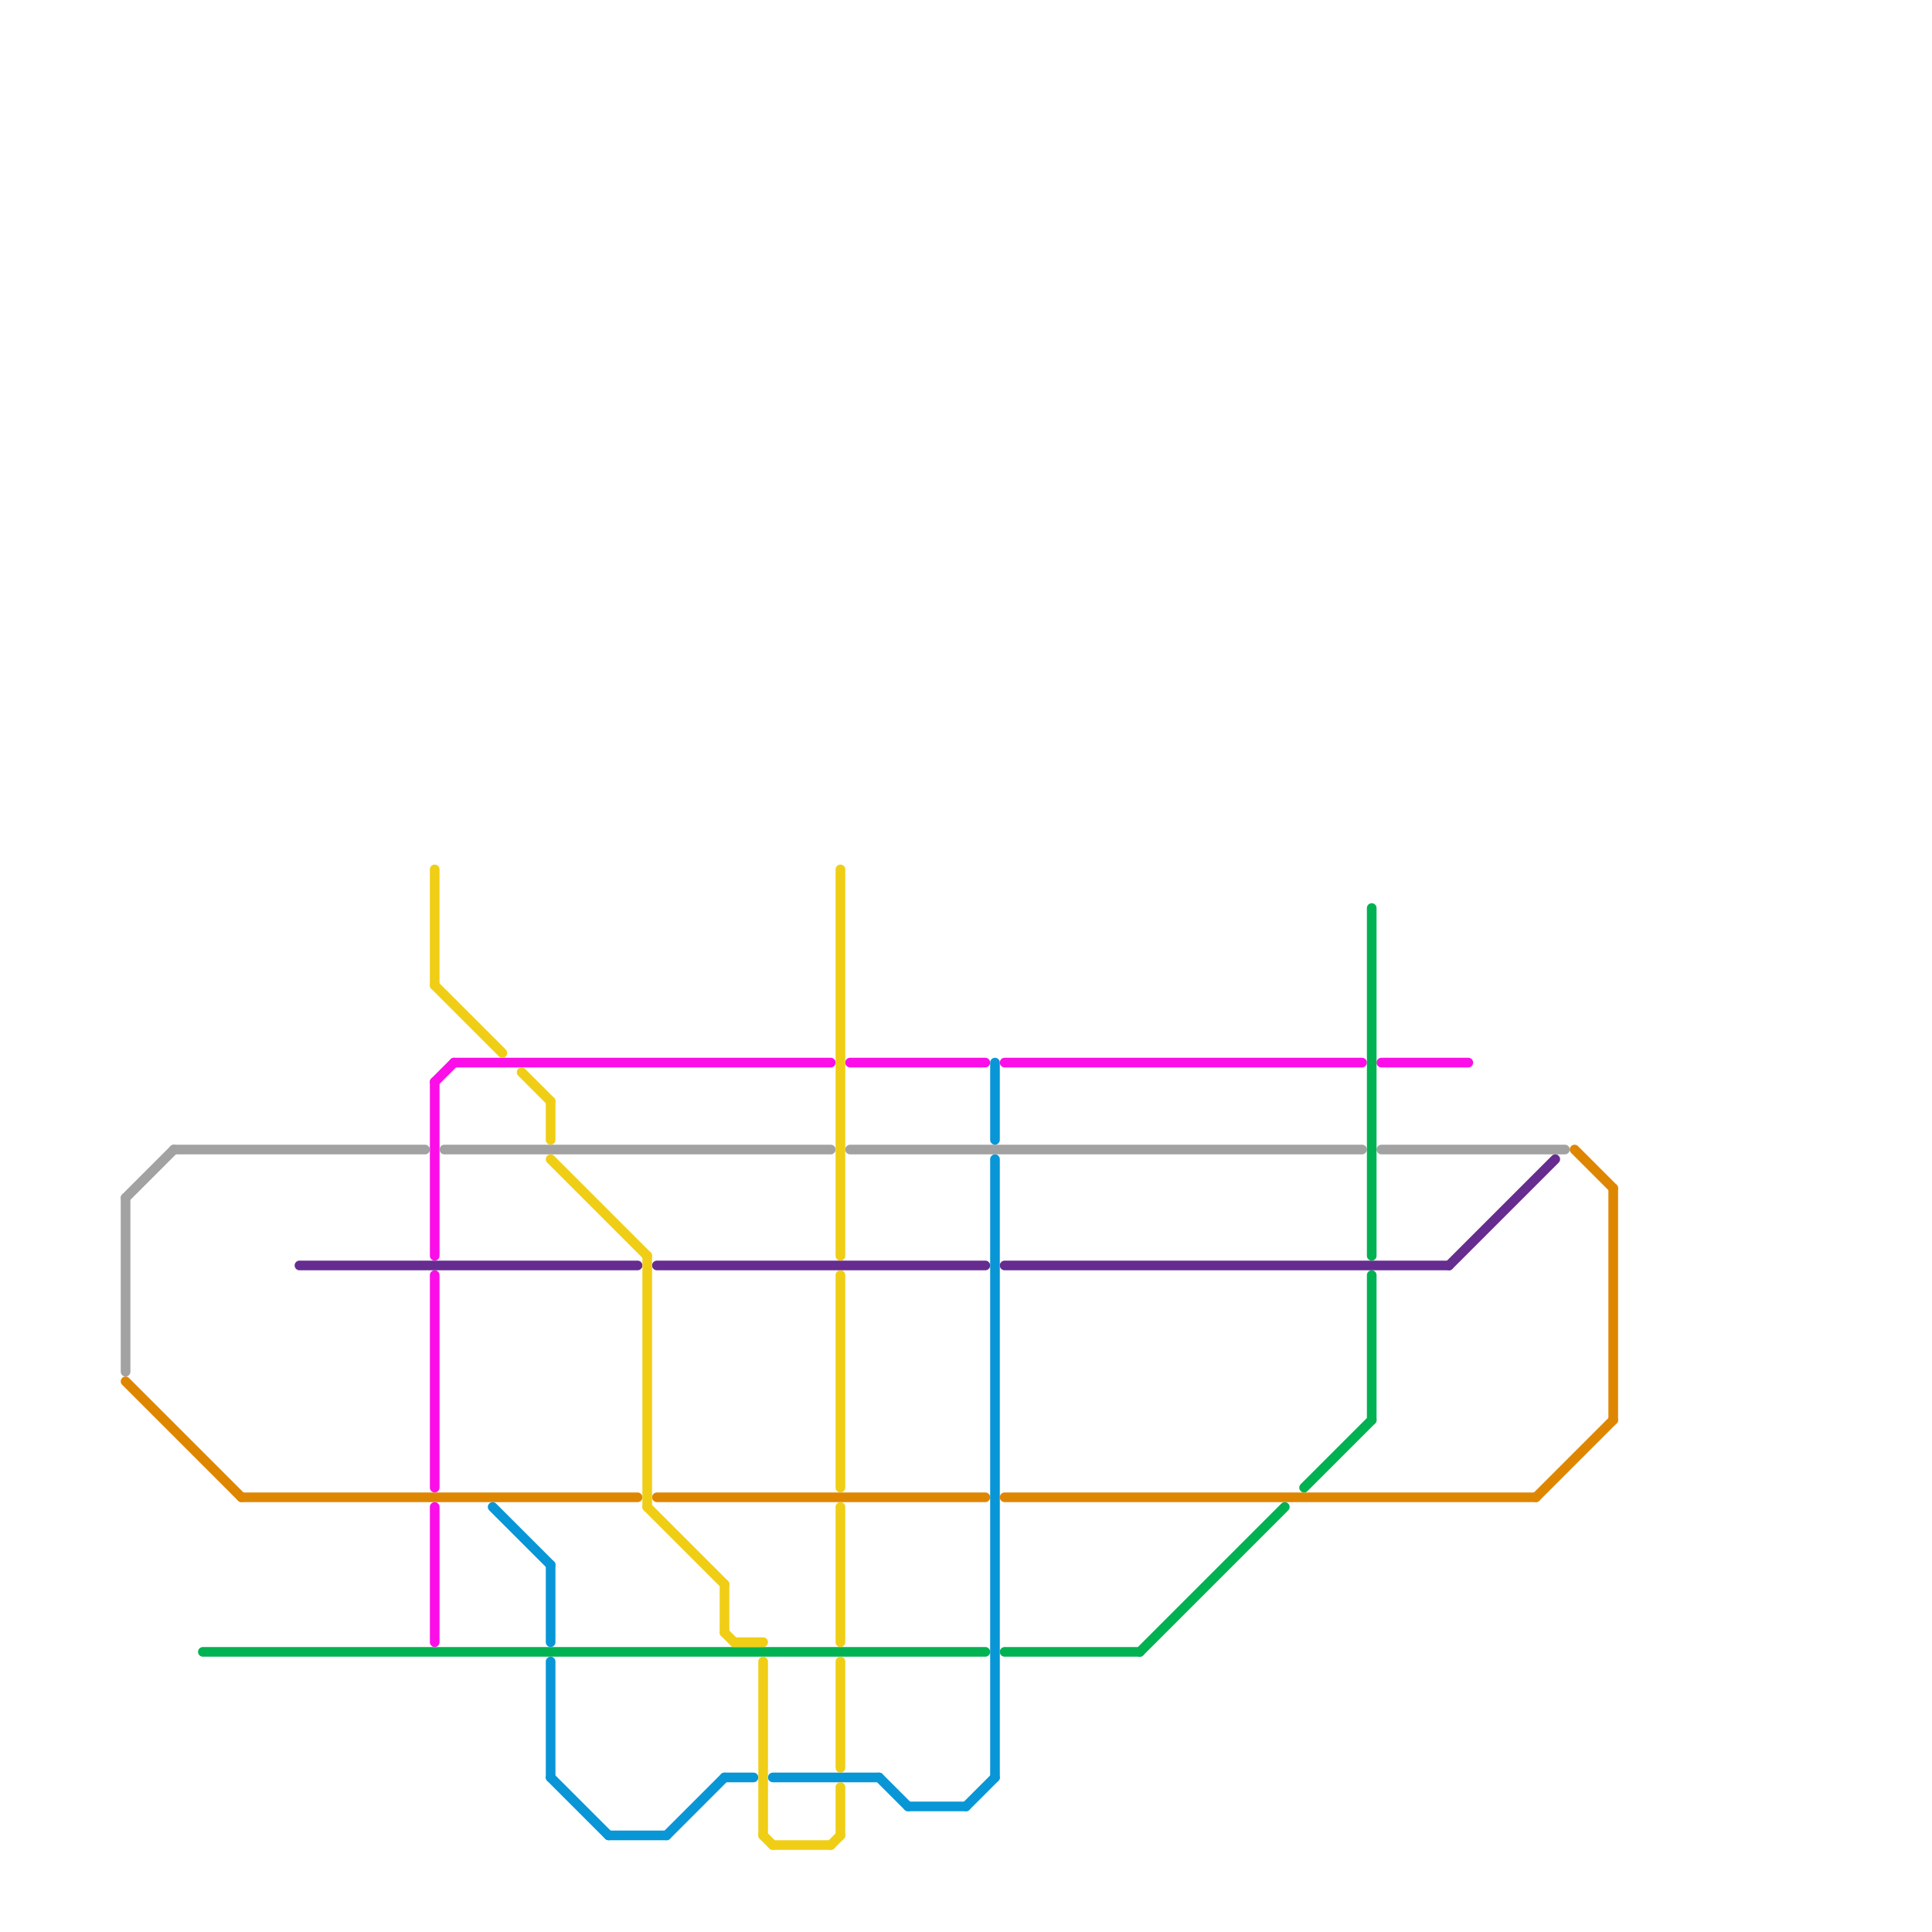 
<svg version="1.1" xmlns="http://www.w3.org/2000/svg" viewBox="0 0 200 200">
<style>text { font: 1px Helvetica; font-weight: 600; white-space: pre; dominant-baseline: central; } line { stroke-width: 1; fill: none; stroke-linecap: round; stroke-linejoin: round; } .c0 { stroke: #fb0ee8 } .c1 { stroke: #a2a2a2 } .c2 { stroke: #662c90 } .c3 { stroke: #df8600 } .c4 { stroke: #00b251 } .c5 { stroke: #0896d7 } .c6 { stroke: #f0ce15 }</style><defs><g id="wm-xf"><circle r="1.2" fill="#000"/><circle r="0.9" fill="#fff"/><circle r="0.6" fill="#000"/><circle r="0.3" fill="#fff"/></g><g id="wm"><circle r="0.6" fill="#000"/><circle r="0.3" fill="#fff"/></g></defs><line class="c0" x1="104" y1="110" x2="141" y2="110"/><line class="c0" x1="47" y1="110" x2="86" y2="110"/><line class="c0" x1="45" y1="132" x2="45" y2="154"/><line class="c0" x1="45" y1="112" x2="45" y2="130"/><line class="c0" x1="45" y1="112" x2="47" y2="110"/><line class="c0" x1="88" y1="110" x2="102" y2="110"/><line class="c0" x1="45" y1="156" x2="45" y2="170"/><line class="c0" x1="143" y1="110" x2="152" y2="110"/><line class="c1" x1="143" y1="119" x2="162" y2="119"/><line class="c1" x1="13" y1="124" x2="18" y2="119"/><line class="c1" x1="13" y1="124" x2="13" y2="142"/><line class="c1" x1="88" y1="119" x2="141" y2="119"/><line class="c1" x1="18" y1="119" x2="44" y2="119"/><line class="c1" x1="46" y1="119" x2="86" y2="119"/><line class="c2" x1="104" y1="131" x2="150" y2="131"/><line class="c2" x1="68" y1="131" x2="102" y2="131"/><line class="c2" x1="31" y1="131" x2="66" y2="131"/><line class="c2" x1="150" y1="131" x2="161" y2="120"/><line class="c3" x1="104" y1="155" x2="159" y2="155"/><line class="c3" x1="68" y1="155" x2="102" y2="155"/><line class="c3" x1="167" y1="123" x2="167" y2="147"/><line class="c3" x1="163" y1="119" x2="167" y2="123"/><line class="c3" x1="159" y1="155" x2="167" y2="147"/><line class="c3" x1="25" y1="155" x2="66" y2="155"/><line class="c3" x1="13" y1="143" x2="25" y2="155"/><line class="c4" x1="135" y1="154" x2="142" y2="147"/><line class="c4" x1="142" y1="94" x2="142" y2="130"/><line class="c4" x1="21" y1="171" x2="102" y2="171"/><line class="c4" x1="118" y1="171" x2="133" y2="156"/><line class="c4" x1="104" y1="171" x2="118" y2="171"/><line class="c4" x1="142" y1="132" x2="142" y2="147"/><line class="c5" x1="100" y1="187" x2="103" y2="184"/><line class="c5" x1="57" y1="184" x2="63" y2="190"/><line class="c5" x1="57" y1="162" x2="57" y2="170"/><line class="c5" x1="57" y1="172" x2="57" y2="184"/><line class="c5" x1="91" y1="184" x2="94" y2="187"/><line class="c5" x1="63" y1="190" x2="69" y2="190"/><line class="c5" x1="103" y1="110" x2="103" y2="118"/><line class="c5" x1="80" y1="184" x2="91" y2="184"/><line class="c5" x1="69" y1="190" x2="75" y2="184"/><line class="c5" x1="94" y1="187" x2="100" y2="187"/><line class="c5" x1="75" y1="184" x2="78" y2="184"/><line class="c5" x1="51" y1="156" x2="57" y2="162"/><line class="c5" x1="103" y1="120" x2="103" y2="184"/><line class="c6" x1="67" y1="130" x2="67" y2="156"/><line class="c6" x1="80" y1="191" x2="86" y2="191"/><line class="c6" x1="75" y1="169" x2="76" y2="170"/><line class="c6" x1="86" y1="191" x2="87" y2="190"/><line class="c6" x1="76" y1="170" x2="79" y2="170"/><line class="c6" x1="57" y1="114" x2="57" y2="118"/><line class="c6" x1="54" y1="111" x2="57" y2="114"/><line class="c6" x1="45" y1="90" x2="45" y2="102"/><line class="c6" x1="87" y1="172" x2="87" y2="183"/><line class="c6" x1="75" y1="164" x2="75" y2="169"/><line class="c6" x1="67" y1="156" x2="75" y2="164"/><line class="c6" x1="87" y1="185" x2="87" y2="190"/><line class="c6" x1="79" y1="190" x2="80" y2="191"/><line class="c6" x1="87" y1="156" x2="87" y2="170"/><line class="c6" x1="79" y1="172" x2="79" y2="190"/><line class="c6" x1="57" y1="120" x2="67" y2="130"/><line class="c6" x1="87" y1="90" x2="87" y2="130"/><line class="c6" x1="87" y1="132" x2="87" y2="154"/><line class="c6" x1="45" y1="102" x2="52" y2="109"/>
</svg>
